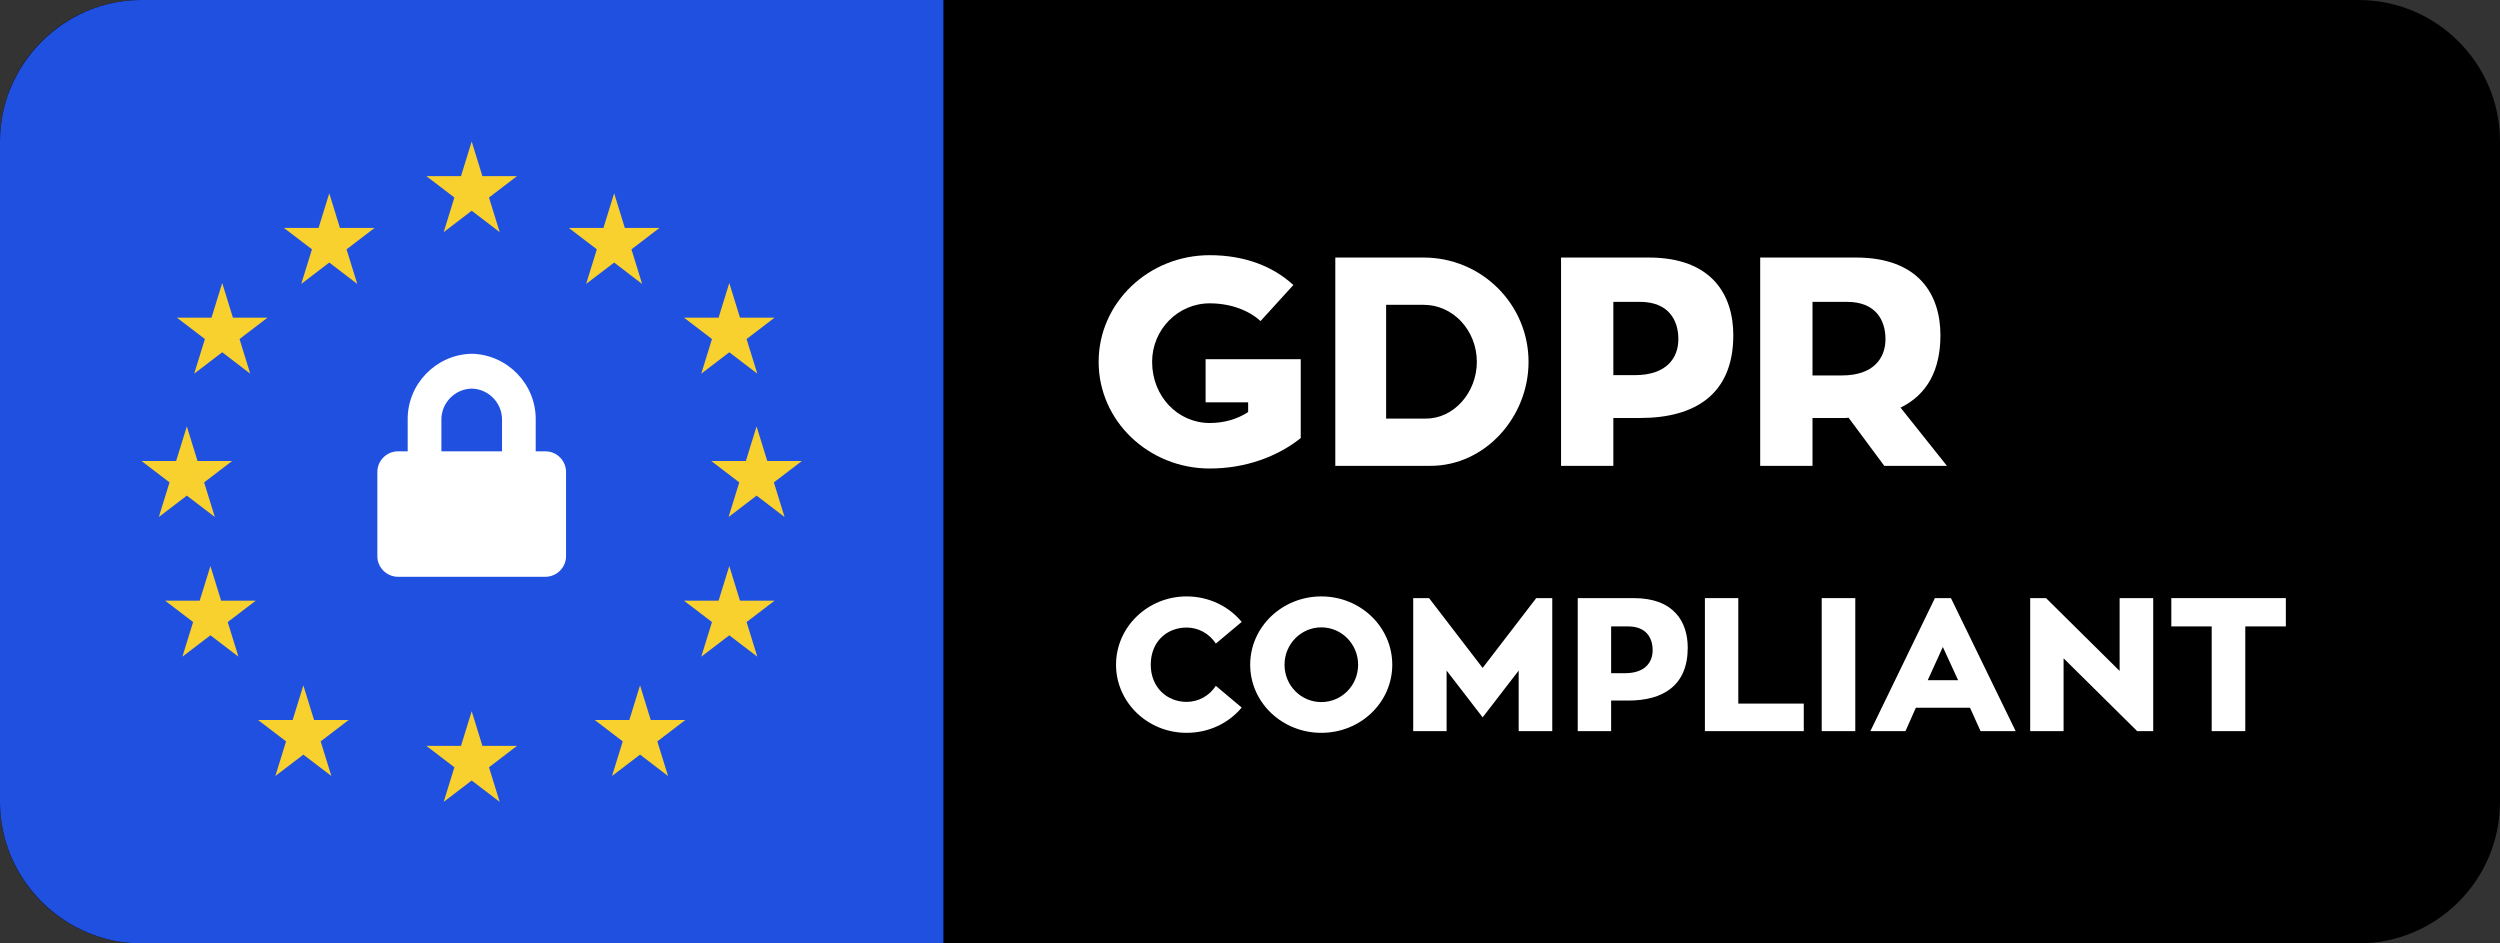 <?xml version="1.0" encoding="UTF-8" standalone="no"?>
<!DOCTYPE svg PUBLIC "-//W3C//DTD SVG 1.1//EN" "http://www.w3.org/Graphics/SVG/1.1/DTD/svg11.dtd">
<svg width="100%" height="100%" viewBox="0 0 106 40" version="1.1" xmlns="http://www.w3.org/2000/svg" xmlns:xlink="http://www.w3.org/1999/xlink" xml:space="preserve" xmlns:serif="http://www.serif.com/" style="fill-rule:evenodd;clip-rule:evenodd;stroke-linejoin:round;stroke-miterlimit:2;">
    <rect x="0" y="0" width="106" height="40" fill="#333333" stroke="none"/>
    <path id="Rectangle_" d="M106,6L106,34C106,37.311 103.311,40 100,40L6,40C2.689,40 0,37.311 0,34L0,6C0,2.689 2.689,0 6,0L100,0C103.311,0 106,2.689 106,6Z"/>
    <g>
        <path id="Rectangle_2" d="M6,0L40,0L40,40L6,40C2.708,40 0,37.292 0,34L0,6C-0,2.708 2.708,0 6,0Z" style="fill:rgb(32,80,224);fill-rule:nonzero;"/>
    </g>
    <g id="Group" transform="matrix(1,0,0,1,6,6)">
        <g id="Shape" transform="matrix(1,0,0,1,12.078,0)">
            <path d="M1.922,0L2.376,1.468L3.843,1.468L2.655,2.375L3.109,3.843L1.922,2.935L0.734,3.843L1.188,2.375L0,1.468L1.468,1.468L1.922,0Z" style="fill:rgb(248,209,46);fill-rule:nonzero;"/>
        </g>
        <g id="Shape-2" transform="matrix(1,0,0,1,12.078,24.157)">
            <path d="M1.922,0L2.376,1.468L3.843,1.468L2.655,2.375L3.109,3.843L1.922,2.936L0.734,3.843L1.188,2.375L0,1.468L1.468,1.468L1.922,0Z" style="fill:rgb(248,209,46);fill-rule:nonzero;"/>
        </g>
        <g id="Shape-3" transform="matrix(1,0,0,1,18.118,2.196)">
            <path d="M1.922,0L2.375,1.468L3.843,1.468L2.655,2.376L3.109,3.844L1.922,2.936L0.734,3.843L1.188,2.375L0,1.468L1.468,1.468L1.922,0Z" style="fill:rgb(248,209,46);fill-rule:nonzero;"/>
        </g>
        <g id="Shape-4" transform="matrix(1,0,0,1,23,18)">
            <path d="M1.922,0L2.375,1.468L3.843,1.468L2.655,2.375L3.109,3.843L1.922,2.936L0.734,3.843L1.188,2.375L0,1.468L1.468,1.468L1.922,0Z" style="fill:rgb(248,209,46);fill-rule:nonzero;"/>
        </g>
        <g id="Shape-5" transform="matrix(1,0,0,1,24.157,12.078)">
            <path d="M1.922,0L2.375,1.468L3.843,1.468L2.655,2.375L3.109,3.843L1.922,2.936L0.734,3.843L1.188,2.375L0,1.468L1.468,1.468L1.922,0Z" style="fill:rgb(248,209,46);fill-rule:nonzero;"/>
        </g>
        <g id="Shape-6" transform="matrix(1,0,0,1,0,12.078)">
            <path d="M1.922,0L2.375,1.468L3.843,1.468L2.655,2.375L3.109,3.843L1.922,2.936L0.734,3.843L1.188,2.375L0,1.468L1.468,1.468L1.922,0Z" style="fill:rgb(248,209,46);fill-rule:nonzero;"/>
        </g>
        <g id="Shape-7" transform="matrix(1,0,0,1,1,18)">
            <path d="M1.922,0L2.375,1.468L3.843,1.468L2.656,2.375L3.109,3.843L1.922,2.936L0.734,3.843L1.188,2.375L0,1.468L1.468,1.468L1.922,0Z" style="fill:rgb(248,209,46);fill-rule:nonzero;"/>
        </g>
        <g id="Shape-8" transform="matrix(1,0,0,1,23,6)">
            <path d="M1.922,0L2.375,1.468L3.843,1.468L2.655,2.375L3.109,3.843L1.922,2.936L0.734,3.843L1.188,2.375L0,1.468L1.468,1.468L1.922,0Z" style="fill:rgb(248,209,46);fill-rule:nonzero;"/>
        </g>
        <g id="Shape-9" transform="matrix(1,0,0,1,1.5,6)">
            <path d="M1.922,0L2.375,1.468L3.843,1.468L2.656,2.375L3.109,3.843L1.922,2.936L0.734,3.843L1.188,2.375L0,1.468L1.468,1.468L1.922,0Z" style="fill:rgb(248,209,46);fill-rule:nonzero;"/>
        </g>
        <g id="Shape-10" transform="matrix(1,0,0,1,19.216,23.059)">
            <path d="M1.922,0L2.375,1.468L3.843,1.468L2.655,2.376L3.109,3.844L1.922,2.936L0.734,3.843L1.188,2.375L0,1.468L1.468,1.468L1.922,0Z" style="fill:rgb(248,209,46);fill-rule:nonzero;"/>
        </g>
        <g id="Shape-11" transform="matrix(1,0,0,1,6.039,2.196)">
            <path d="M1.922,0L2.375,1.468L3.843,1.468L2.655,2.376L3.109,3.844L1.922,2.936L0.734,3.843L1.188,2.375L0,1.468L1.468,1.468L1.922,0Z" style="fill:rgb(248,209,46);fill-rule:nonzero;"/>
        </g>
        <g id="Shape-12" transform="matrix(1,0,0,1,4.941,23.059)">
            <path d="M1.921,0L2.375,1.468L3.843,1.468L2.655,2.375L3.109,3.843L1.921,2.937L0.734,3.843L1.188,2.375L0,1.468L1.468,1.468L1.921,0Z" style="fill:rgb(248,209,46);fill-rule:nonzero;"/>
        </g>
    </g>
    <g id="Shape-13" transform="matrix(1,0,0,1,16,15)">
        <path d="M7.143,9.455L0.857,9.455C0.379,9.446 -0.008,9.046 0,8.568L0,5.023C-0.007,4.545 0.379,4.146 0.857,4.137L1.286,4.137L1.286,2.807C1.263,1.293 2.487,0.028 4,0C5.513,0.028 6.737,1.293 6.714,2.807L6.714,4.136L7.143,4.136C7.621,4.145 8.008,4.545 8,5.023L8,8.568C8.008,9.046 7.621,9.446 7.143,9.455ZM4,1.477C3.283,1.491 2.704,2.09 2.715,2.807L2.715,4.136L5.286,4.136L5.286,2.807C5.297,2.09 4.717,1.49 4,1.477Z" style="fill:white;fill-rule:nonzero;"/>
    </g>
    <g id="Compliant" transform="matrix(1,0,0,1,47,31)">
        <g transform="matrix(8,0,0,8,0,0)">
            <path d="M0.414,-0.155C0.31,-0.155 0.224,-0.232 0.224,-0.352C0.224,-0.475 0.31,-0.549 0.414,-0.549C0.478,-0.549 0.535,-0.516 0.569,-0.464L0.706,-0.579C0.637,-0.662 0.532,-0.714 0.414,-0.714C0.208,-0.714 0.04,-0.552 0.04,-0.352C0.04,-0.152 0.208,0.009 0.414,0.009C0.532,0.009 0.637,-0.042 0.706,-0.125L0.569,-0.24C0.535,-0.188 0.478,-0.155 0.414,-0.155Z" style="fill:white;fill-rule:nonzero;"/>
        </g>
        <g transform="matrix(8,0,0,8,5.696,0)">
            <path d="M0.416,-0.714C0.208,-0.714 0.039,-0.552 0.039,-0.352C0.039,-0.152 0.208,0.009 0.416,0.009C0.624,0.009 0.792,-0.152 0.792,-0.352C0.792,-0.552 0.624,-0.714 0.416,-0.714ZM0.416,-0.154C0.308,-0.154 0.221,-0.242 0.221,-0.352C0.221,-0.461 0.308,-0.55 0.416,-0.55C0.524,-0.55 0.611,-0.461 0.611,-0.352C0.611,-0.242 0.524,-0.154 0.416,-0.154Z" style="fill:white;fill-rule:nonzero;"/>
        </g>
        <g transform="matrix(8,0,0,8,12.392,0)">
            <path d="M0.718,-0.705L0.434,-0.335L0.15,-0.705L0.066,-0.705L0.066,-0L0.243,-0L0.243,-0.321L0.434,-0.073L0.625,-0.321L0.625,-0L0.803,-0L0.803,-0.705L0.718,-0.705Z" style="fill:white;fill-rule:nonzero;"/>
        </g>
        <g transform="matrix(8,0,0,8,19.368,0)">
            <path d="M0.066,-0.705L0.066,-0L0.243,-0L0.243,-0.162L0.334,-0.162C0.519,-0.162 0.649,-0.242 0.649,-0.442C0.649,-0.579 0.576,-0.705 0.363,-0.705L0.066,-0.705ZM0.243,-0.307L0.243,-0.555L0.333,-0.555C0.43,-0.555 0.463,-0.493 0.463,-0.429C0.463,-0.364 0.422,-0.307 0.316,-0.307L0.243,-0.307Z" style="fill:white;fill-rule:nonzero;"/>
        </g>
        <g transform="matrix(8,0,0,8,24.76,0)">
            <path d="M0.243,-0.146L0.243,-0.705L0.066,-0.705L0.066,-0L0.59,-0L0.59,-0.146L0.243,-0.146Z" style="fill:white;fill-rule:nonzero;"/>
        </g>
        <g transform="matrix(8,0,0,8,29.688,0)">
            <rect x="0.069" y="-0.705" width="0.178" height="0.705" style="fill:white;fill-rule:nonzero;"/>
        </g>
        <g transform="matrix(8,0,0,8,32.24,0)">
            <path d="M0.592,-0L0.778,-0L0.435,-0.705L0.35,-0.705L0.008,-0L0.194,-0L0.249,-0.124L0.536,-0.124L0.592,-0ZM0.392,-0.446L0.473,-0.27L0.312,-0.27L0.392,-0.446Z" style="fill:white;fill-rule:nonzero;"/>
        </g>
        <g transform="matrix(8,0,0,8,38.552,0)">
            <path d="M0.54,-0.705L0.54,-0.319L0.15,-0.705L0.066,-0.705L0.066,-0L0.243,-0L0.243,-0.386L0.633,-0L0.718,-0L0.718,-0.705L0.54,-0.705Z" style="fill:white;fill-rule:nonzero;"/>
        </g>
        <g transform="matrix(8,0,0,8,44.84,0)">
            <path d="M0.635,-0.705L0.028,-0.705L0.028,-0.555L0.242,-0.555L0.242,-0L0.42,-0L0.42,-0.555L0.635,-0.555L0.635,-0.705Z" style="fill:white;fill-rule:nonzero;"/>
        </g>
        <g transform="matrix(1.566,0,0,1.566,-0.919,-11.248)">
            <g transform="matrix(8,0,0,8,0,0)">
                <path d="M0.402,-0.361L0.402,-0.215L0.546,-0.215L0.546,-0.182C0.509,-0.158 0.465,-0.145 0.416,-0.145C0.308,-0.145 0.221,-0.235 0.221,-0.352C0.221,-0.461 0.308,-0.55 0.416,-0.55C0.484,-0.55 0.546,-0.528 0.588,-0.49L0.699,-0.612C0.631,-0.675 0.534,-0.713 0.416,-0.713C0.209,-0.713 0.04,-0.552 0.04,-0.352C0.04,-0.152 0.209,0.009 0.416,0.009C0.537,0.009 0.645,-0.031 0.724,-0.094L0.724,-0.361L0.402,-0.361Z" style="fill:white;fill-rule:nonzero;"/>
            </g>
            <g transform="matrix(8,0,0,8,6.2,0)">
                <path d="M0.72,-0.352C0.72,-0.547 0.561,-0.705 0.365,-0.705L0.066,-0.705L0.066,-0L0.388,-0C0.573,-0 0.72,-0.165 0.72,-0.352ZM0.238,-0.16L0.238,-0.545L0.365,-0.545C0.465,-0.545 0.545,-0.458 0.545,-0.352C0.545,-0.249 0.468,-0.16 0.373,-0.16L0.238,-0.16Z" style="fill:white;fill-rule:nonzero;"/>
            </g>
            <g transform="matrix(8,0,0,8,12.312,0)">
                <path d="M0.066,-0.705L0.066,-0L0.243,-0L0.243,-0.162L0.334,-0.162C0.519,-0.162 0.649,-0.242 0.649,-0.442C0.649,-0.579 0.576,-0.705 0.363,-0.705L0.066,-0.705ZM0.243,-0.307L0.243,-0.555L0.333,-0.555C0.43,-0.555 0.463,-0.493 0.463,-0.429C0.463,-0.364 0.422,-0.307 0.316,-0.307L0.243,-0.307Z" style="fill:white;fill-rule:nonzero;"/>
            </g>
            <g transform="matrix(8,0,0,8,17.704,0)">
                <path d="M0.486,-0L0.698,-0L0.541,-0.197C0.631,-0.241 0.676,-0.324 0.676,-0.442C0.676,-0.579 0.603,-0.705 0.39,-0.705L0.066,-0.705L0.066,-0L0.243,-0L0.243,-0.162L0.35,-0.162C0.355,-0.162 0.361,-0.162 0.365,-0.163L0.486,-0ZM0.243,-0.555L0.36,-0.555C0.457,-0.555 0.49,-0.493 0.49,-0.429C0.49,-0.364 0.449,-0.306 0.343,-0.306L0.243,-0.306L0.243,-0.555Z" style="fill:white;fill-rule:nonzero;"/>
            </g>
        </g>
    </g>
</svg>
